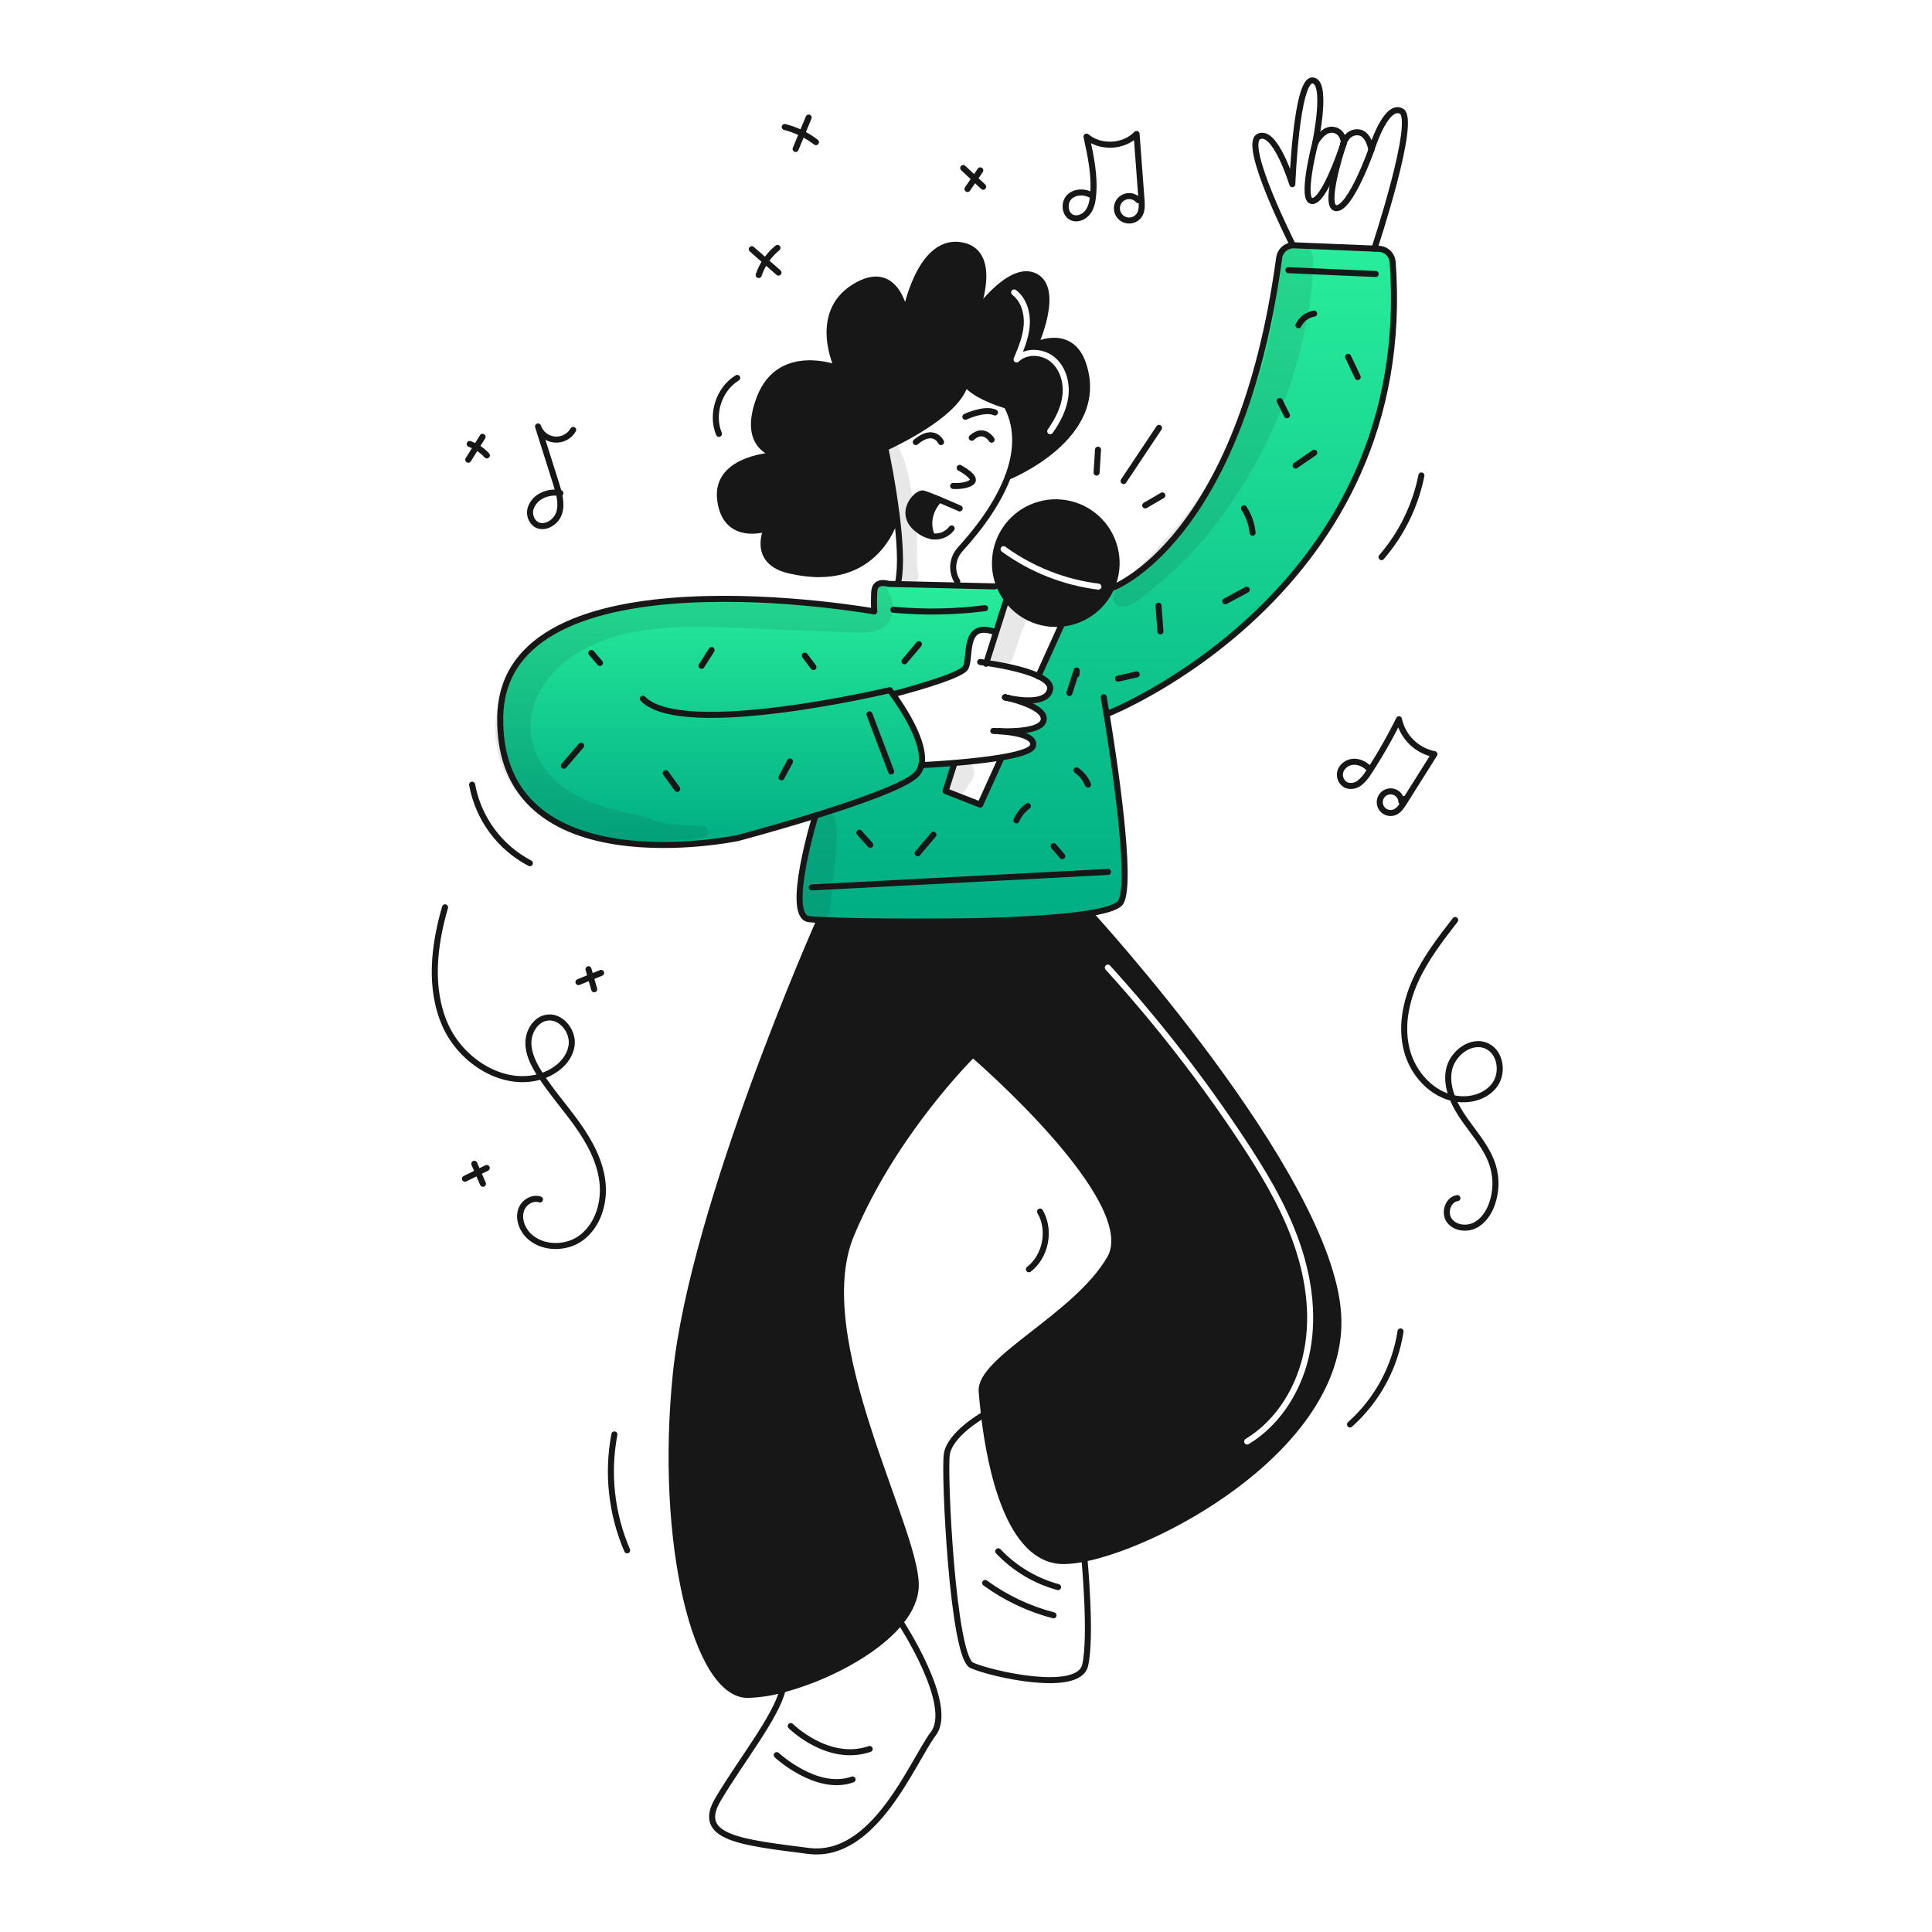 <svg width="960" height="960" viewBox="0 0 960 960" fill="none" xmlns="http://www.w3.org/2000/svg">
<g clip-path="url(#clip0_583_1339)">
<path d="M456.167 263.2C445.498 255.14 455.633 244.349 458.747 245.226C460.328 245.669 463.492 246.918 466.747 248.269C466.747 248.269 458.576 256.046 463.11 266.464V266.474C460.565 265.959 458.183 264.836 456.167 263.2Z" fill="#171717"/>
<path d="M549.826 354.687C553.493 376.993 562.762 437.776 556.979 448.187C555.669 450.544 549.987 452.378 541.514 453.778C507.591 459.4 428.934 458.211 406.914 457.078C404.587 456.957 402.894 456.836 401.947 456.725C389.857 455.305 405.201 405.272 405.201 405.272C426.208 398.733 449.119 390.703 455.043 385.132C456.446 383.803 457.415 382.083 457.824 380.195C457.824 380.195 464.987 379.872 474.176 379.107L474.206 379.429L469.863 393.081L487.052 399.831L497.51 376.719L497.449 376.386C505.892 374.966 512.521 373.092 513.249 370.674C514.861 365.274 502.7 363.774 496.736 363.359C503.214 363.551 517.48 363.359 518.579 357.879C519.757 351.964 505.693 348.015 500.927 346.846C505.753 347.874 520.301 350.282 521.782 342.585C522.276 340.005 519.798 337.809 515.959 335.975L527.334 310.838L527.273 309.931C532.652 309.46 537.807 307.555 542.2 304.415C546.592 301.275 550.063 297.015 552.25 292.078L552.542 292.209C552.542 292.209 616.498 269.409 635.621 128.096C635.844 126.445 636.636 124.923 637.861 123.794C639.086 122.664 640.667 121.998 642.331 121.91C642.552 121.891 642.775 121.887 642.996 121.9L682.924 123.542L685.17 123.632C686.921 123.705 688.584 124.419 689.843 125.637C691.103 126.856 691.871 128.495 692.001 130.242C704.091 293.781 550.587 354.584 550.587 354.584L549.826 354.687Z" fill="url(#paint0_linear_583_1339)"/>
<path d="M446.354 290.247L475.612 290.933L494.392 291.376L496.377 290.59C497.333 293.102 498.62 295.474 500.206 297.643L494.936 314.206L493.566 313.773C478.151 308.796 482.655 327.284 479.693 331.908C476.731 336.532 443.654 344.985 443.654 344.985C448.077 351.071 460.354 369.236 457.82 380.185C457.411 382.073 456.442 383.794 455.039 385.122C449.115 390.693 426.204 398.722 405.197 405.262C385.037 411.528 366.62 416.415 366.62 416.415C366.62 416.415 247.139 441.542 248.56 356.206C249.981 270.87 434.415 303.816 434.415 303.816C434.226 300.558 434.226 297.291 434.415 294.033C434.715 287.816 441.407 290.124 441.407 290.124L446.354 290.247Z" fill="url(#paint1_linear_583_1339)"/>
<path d="M475.663 288.887C474.131 286.448 473.44 283.574 473.697 280.705C473.953 277.836 475.143 275.13 477.083 273.001C481.254 268.276 494.352 253.979 500.79 236.982C504.99 225.89 506.362 213.638 500.558 202.123" stroke="#171717" stroke-width="3" stroke-linecap="round" stroke-linejoin="round"/>
<path d="M440.108 223.689C440.108 223.689 443.432 239.189 445.528 255.889C447.06 268.11 447.936 280.976 446.384 288.889" stroke="#171717" stroke-width="3" stroke-linecap="round" stroke-linejoin="round"/>
<path d="M492.73 218.471C492.73 218.471 488.83 212.071 482.846 217.524" stroke="#171717" stroke-width="3" stroke-linecap="round" stroke-linejoin="round"/>
<path d="M467.6 219.661C467.6 219.661 464.043 212.075 455.036 219.661" stroke="#171717" stroke-width="3" stroke-linecap="round" stroke-linejoin="round"/>
<path d="M479.693 207.1C479.693 207.1 489.173 202.6 494.393 204.964" stroke="#171717" stroke-width="3" stroke-linecap="round" stroke-linejoin="round"/>
<path d="M476.852 232.467C476.852 232.467 485.752 237.202 482.846 239.567C479.94 241.932 473.617 241.467 473.617 241.467" stroke="#171717" stroke-width="3" stroke-linecap="round" stroke-linejoin="round"/>
<path d="M476.852 252.617C476.852 252.617 471.703 250.33 466.746 248.265C463.492 246.914 460.328 245.665 458.746 245.222C455.632 244.345 445.497 255.136 456.166 263.196C458.182 264.832 460.564 265.955 463.108 266.47C464.938 266.768 466.814 266.562 468.535 265.875C470.257 265.188 471.759 264.046 472.881 262.57" stroke="#171717" stroke-width="3" stroke-linecap="round" stroke-linejoin="round"/>
<path d="M466.746 248.264C466.746 248.264 458.575 256.041 463.109 266.459" stroke="#171717" stroke-width="3" stroke-linecap="round" stroke-linejoin="round"/>
<path d="M484.922 155.4C485.214 154.645 496.982 124.329 476.852 121.749C456.46 119.14 449.83 156.126 449.83 156.126C449.83 156.126 445.8 129.336 424.461 142.615C403.122 155.894 416.161 182.915 416.161 182.915C416.161 182.915 387.477 171.772 377.523 197.615C367.569 223.458 386.53 226.057 386.53 226.057C386.53 226.057 355.237 226.857 357.847 248.263C360.457 269.669 381.08 262.569 381.08 262.569C381.08 262.569 373.02 278.941 392.223 283.445C436.976 293.945 445.53 255.889 445.53 255.889" stroke="#171717" stroke-width="3" stroke-linecap="round" stroke-linejoin="round"/>
<path d="M514.321 171.521C514.593 170.907 526.733 143.956 514.543 137.397C502.392 130.848 485.385 154.736 484.922 155.397L484.912 155.407" stroke="#171717" stroke-width="3" stroke-linecap="round" stroke-linejoin="round"/>
<path d="M500.79 236.979C500.79 236.979 550.319 217.232 538.249 181.022C532.174 162.807 514.855 171.26 514.321 171.522L514.311 171.533" stroke="#171717" stroke-width="3" stroke-linecap="round" stroke-linejoin="round"/>
<path d="M479.693 190.5C476.193 204.323 450.787 217.491 439.644 222.67C436.444 224.161 434.415 224.987 434.415 224.987" stroke="#171717" stroke-width="3" stroke-linecap="round" stroke-linejoin="round"/>
<path d="M507.43 203.449C507.43 203.449 504.598 202.875 500.679 201.706C494.009 199.722 484.179 196.024 479.693 190.506" stroke="#171717" stroke-width="3" stroke-linecap="round" stroke-linejoin="round"/>
<path d="M494.392 291.375L475.612 290.932L446.354 290.246L441.407 290.126C441.407 290.126 434.718 287.818 434.415 294.035C434.226 297.293 434.226 300.56 434.415 303.818C434.415 303.818 249.98 270.862 248.56 356.208C247.14 441.554 366.62 416.417 366.62 416.417C366.62 416.417 385.037 411.53 405.197 405.264C426.204 398.725 449.115 390.695 455.039 385.124C456.442 383.795 457.411 382.075 457.82 380.187C460.359 369.235 448.077 351.07 443.654 344.987C442.707 343.678 442.123 342.932 442.123 342.932C442.123 342.932 339 367.472 319.438 347.2" stroke="#171717" stroke-width="3" stroke-linecap="round" stroke-linejoin="round"/>
<path d="M405.2 405.264C405.2 405.264 389.856 455.297 401.946 456.717C402.893 456.828 404.586 456.949 406.913 457.07C428.937 458.208 507.594 459.397 541.513 453.77C549.986 452.37 555.668 450.535 556.978 448.178C562.761 437.77 553.492 376.987 549.825 354.678C548.988 349.57 548.444 346.479 548.444 346.479" stroke="#171717" stroke-width="3" stroke-linecap="round" stroke-linejoin="round"/>
<path d="M552.536 292.199C552.536 292.199 616.492 269.399 635.615 128.086C635.838 126.435 636.63 124.913 637.855 123.784C639.08 122.654 640.661 121.988 642.325 121.9C642.546 121.881 642.768 121.878 642.99 121.89L682.918 123.532L685.164 123.622C686.915 123.695 688.578 124.409 689.837 125.628C691.097 126.846 691.864 128.485 691.995 130.232C704.085 293.771 550.581 354.574 550.581 354.574" stroke="#171717" stroke-width="3" stroke-linecap="round" stroke-linejoin="round"/>
<path d="M653.518 71.083C653.519 71.075 653.523 71.068 653.529 71.063V71.053C653.77 69.894 659.946 40.142 652.098 39.971C644.098 39.79 642.144 91.525 642.144 91.525C642.144 91.525 633.61 63.617 625.429 67.879C617.248 72.141 642.315 121.62 642.315 121.62" stroke="#171717" stroke-width="3" stroke-linecap="round" stroke-linejoin="round"/>
<path d="M682.908 123.575C682.91 123.561 682.913 123.548 682.918 123.535C683.518 121.735 704.085 59.467 696.368 55.256C688.55 50.994 681.437 74.456 681.437 74.456C681.437 74.456 680.187 66.104 674.858 65.741C669.529 65.378 667.744 70.899 667.744 70.899C667.744 70.899 667.563 65.217 662.415 64.499C657.438 63.814 653.79 70.564 653.529 71.048" stroke="#171717" stroke-width="3" stroke-linecap="round" stroke-linejoin="round"/>
<path d="M667.341 72.141C665.441 78.075 657.741 103.283 664.007 103.441C671.12 103.612 681.437 74.455 681.437 74.455" stroke="#171717" stroke-width="3" stroke-linecap="round" stroke-linejoin="round"/>
<path d="M667.543 71.525L667.483 71.706" stroke="#171717" stroke-width="3" stroke-linecap="round" stroke-linejoin="round"/>
<path d="M667.744 70.9L667.734 70.911V70.921C667.734 70.927 667.734 70.932 667.732 70.938C667.73 70.943 667.728 70.947 667.724 70.951C667.714 70.981 667.704 71.031 667.684 71.082C667.684 71.088 667.684 71.093 667.682 71.099C667.68 71.104 667.678 71.108 667.674 71.112C667.654 71.172 667.624 71.263 667.593 71.364" stroke="#171717" stroke-width="3" stroke-linecap="round" stroke-linejoin="round"/>
<path d="M667.593 71.365C667.624 71.265 667.654 71.173 667.674 71.113" stroke="#171717" stroke-width="3" stroke-linecap="round" stroke-linejoin="round"/>
<path d="M667.593 71.365V71.375C667.588 71.381 667.584 71.388 667.583 71.395C667.573 71.435 667.553 71.476 667.543 71.526" stroke="#171717" stroke-width="3" stroke-linecap="round" stroke-linejoin="round"/>
<path d="M667.483 71.706C667.503 71.636 667.523 71.575 667.543 71.525" stroke="#171717" stroke-width="3" stroke-linecap="round" stroke-linejoin="round"/>
<path d="M667.483 71.707C667.442 71.828 667.392 71.969 667.341 72.121V72.141" stroke="#171717" stroke-width="3" stroke-linecap="round" stroke-linejoin="round"/>
<path d="M653.519 71.084C653.519 71.084 645.872 100.594 652.28 99.889C657.872 99.264 665.499 77.589 667.342 72.142" stroke="#171717" stroke-width="3" stroke-linecap="round" stroke-linejoin="round"/>
<path d="M406.92 458.016C406.92 458.016 344.334 598.957 335.8 682.872C327.266 766.787 345.976 842.18 371.476 842.18C377.37 842.014 383.22 841.124 388.896 839.53C409.238 834.24 434.909 821.495 447.442 805.99C452.198 800.116 455.069 793.839 455.042 787.421C454.921 758.621 401.584 664.737 422.923 613.535C444.262 562.333 483.434 523.927 483.434 523.927C483.434 523.927 568.125 596.468 551.534 625.273C534.943 654.078 486.52 675.406 487.799 691.406C488.011 694.106 488.373 698.287 488.978 703.375C491.978 728.482 501.038 775.684 528.533 775.684C532 775.616 535.451 775.214 538.84 774.484C579.614 766.253 668.677 716.592 664.929 653.184C660.819 583.666 541.52 453.777 541.52 453.777" stroke="#171717" stroke-width="3" stroke-linecap="round" stroke-linejoin="round"/>
<path d="M447.442 805.992C447.442 805.992 474.484 847.159 463.814 861.385C453.144 875.611 434.657 923.971 401.581 919.701C368.505 915.431 345.402 913.301 356.781 894.101C368.16 874.901 385.696 853.055 388.9 839.534" stroke="#171717" stroke-width="3" stroke-linecap="round" stroke-linejoin="round"/>
<path d="M488 703.5C488 703.5 471.879 712.749 470.459 722.7C469.039 732.651 473.431 823.219 482.851 827.481C492.271 831.743 535.887 841.707 539.201 827.481C542.515 813.255 538.839 774.486 538.839 774.486" stroke="#171717" stroke-width="3" stroke-linecap="round" stroke-linejoin="round"/>
<path d="M515.883 336.118L515.953 335.967L527.328 310.83" stroke="#171717" stroke-width="3" stroke-linecap="round" stroke-linejoin="round"/>
<path d="M474.202 379.421L469.859 393.073L487.048 399.823L497.506 376.711" stroke="#171717" stroke-width="3" stroke-linecap="round" stroke-linejoin="round"/>
<path d="M500.206 297.643L494.936 314.206L490.11 329.379L489.969 329.822" stroke="#171717" stroke-width="3" stroke-linecap="round" stroke-linejoin="round"/>
<path d="M496.378 290.589C495.058 287.152 494.385 283.501 494.393 279.819C494.391 273.954 496.096 268.216 499.3 263.303C502.504 258.39 507.067 254.515 512.435 252.152C517.803 249.788 523.742 249.037 529.529 249.99C535.316 250.943 540.701 253.56 545.027 257.52C549.352 261.481 552.432 266.615 553.891 272.295C555.35 277.976 555.124 283.959 553.241 289.513C551.359 295.068 547.901 299.955 543.289 303.578C538.677 307.202 533.11 309.405 527.268 309.919C526.392 310 525.515 310.04 524.619 310.04C518.494 310.041 512.514 308.181 507.471 304.707C502.428 301.233 498.559 296.308 496.378 290.585V290.589Z" stroke="#171717" stroke-width="3" stroke-linecap="round" stroke-linejoin="round"/>
<path d="M443.654 344.985C443.654 344.985 476.731 336.532 479.693 331.908C482.655 327.284 478.151 308.796 493.566 313.773" stroke="#171717" stroke-width="3" stroke-linecap="round" stroke-linejoin="round"/>
<path d="M496.73 363.352C502.694 363.765 514.855 365.267 513.243 370.667C512.517 373.085 505.888 374.959 497.443 376.379C490.149 377.609 481.514 378.495 474.17 379.1C464.981 379.865 457.818 380.188 457.818 380.188" stroke="#171717" stroke-width="3" stroke-linecap="round" stroke-linejoin="round"/>
<path d="M496.639 363.35C494.765 363.29 493.566 363.199 493.566 363.199C493.566 363.199 494.8 363.219 496.639 363.35Z" stroke="#171717" stroke-width="3" stroke-linecap="round" stroke-linejoin="round"/>
<path d="M496.639 363.352H496.73" stroke="#171717" stroke-width="3" stroke-linecap="round" stroke-linejoin="round"/>
<path d="M500.921 346.838C505.687 348.007 519.751 351.956 518.573 357.871C517.473 363.351 503.208 363.543 496.73 363.351" stroke="#171717" stroke-width="3" stroke-linecap="round" stroke-linejoin="round"/>
<path d="M499.521 346.525C499.721 346.555 500.105 346.646 500.639 346.777" stroke="#171717" stroke-width="3" stroke-linecap="round" stroke-linejoin="round"/>
<path d="M499.369 346.486C499.377 346.487 499.385 346.49 499.39 346.496C499.407 346.495 499.425 346.498 499.44 346.506" stroke="#171717" stroke-width="3" stroke-linecap="round" stroke-linejoin="round"/>
<path d="M499.441 346.506C499.425 346.499 499.408 346.496 499.391 346.496" stroke="#171717" stroke-width="3" stroke-linecap="round" stroke-linejoin="round"/>
<path d="M499.44 346.506C499.468 346.509 499.495 346.516 499.521 346.526" stroke="#171717" stroke-width="3" stroke-linecap="round" stroke-linejoin="round"/>
<path d="M500.639 346.777C500.105 346.666 499.722 346.577 499.521 346.525" stroke="#171717" stroke-width="3" stroke-linecap="round" stroke-linejoin="round"/>
<path d="M500.639 346.777L500.911 346.837H500.921" stroke="#171717" stroke-width="3" stroke-linecap="round" stroke-linejoin="round"/>
<path d="M487.048 328.955C487.048 328.955 488.206 329.096 490.11 329.378C495.894 330.235 508.487 332.401 515.953 335.967C519.792 337.801 522.27 339.997 521.776 342.577C520.295 350.277 505.747 347.866 500.921 346.838" stroke="#171717" stroke-width="3" stroke-linecap="round" stroke-linejoin="round"/>
<path d="M443.911 302.98C459.084 304.392 474.366 304.13 489.481 302.199" stroke="#171717" stroke-width="3" stroke-linecap="round" stroke-linejoin="round"/>
<path d="M640.2 134.254L683.562 136.148" stroke="#171717" stroke-width="3" stroke-linecap="round" stroke-linejoin="round"/>
<path d="M442.8 383.347L432.025 354.939" stroke="#171717" stroke-width="3" stroke-linecap="round" stroke-linejoin="round"/>
<path d="M403.356 440.956L550.577 433.256" stroke="#171717" stroke-width="3" stroke-linecap="round" stroke-linejoin="round"/>
<path d="M674.638 187.37L669.876 177.311" stroke="#171717" stroke-width="3" stroke-linecap="round" stroke-linejoin="round"/>
<path d="M645.2 161.6C645.945 160.09 647.04 158.779 648.393 157.776C649.746 156.774 651.319 156.108 652.981 155.836" stroke="#171717" stroke-width="3" stroke-linecap="round" stroke-linejoin="round"/>
<path d="M643.771 231.318L653.047 224.963" stroke="#171717" stroke-width="3" stroke-linecap="round" stroke-linejoin="round"/>
<path d="M639.475 206.383L635.919 199.271" stroke="#171717" stroke-width="3" stroke-linecap="round" stroke-linejoin="round"/>
<path d="M622.408 264.699C621.98 260.384 620.517 256.237 618.141 252.609" stroke="#171717" stroke-width="3" stroke-linecap="round" stroke-linejoin="round"/>
<path d="M608.855 298.764L619.505 293.041" stroke="#171717" stroke-width="3" stroke-linecap="round" stroke-linejoin="round"/>
<path d="M576.608 313.741L575.662 300.957" stroke="#171717" stroke-width="3" stroke-linecap="round" stroke-linejoin="round"/>
<path d="M555.555 337.241L564.801 335.107" stroke="#171717" stroke-width="3" stroke-linecap="round" stroke-linejoin="round"/>
<path d="M531.375 344.354L534.982 333.162L534.931 335.108" stroke="#171717" stroke-width="3" stroke-linecap="round" stroke-linejoin="round"/>
<path d="M540.622 389.869C539.451 386.999 537.475 384.529 534.932 382.758" stroke="#171717" stroke-width="3" stroke-linecap="round" stroke-linejoin="round"/>
<path d="M505.062 407.649C506.281 404.808 508.248 402.351 510.752 400.537" stroke="#171717" stroke-width="3" stroke-linecap="round" stroke-linejoin="round"/>
<path d="M527.819 425.428L523.552 420.449" stroke="#171717" stroke-width="3" stroke-linecap="round" stroke-linejoin="round"/>
<path d="M455.99 424.007L463.813 414.762" stroke="#171717" stroke-width="3" stroke-linecap="round" stroke-linejoin="round"/>
<path d="M432.433 419.818L427.033 413.799" stroke="#171717" stroke-width="3" stroke-linecap="round" stroke-linejoin="round"/>
<path d="M449.453 328.594L456.603 320.094" stroke="#171717" stroke-width="3" stroke-linecap="round" stroke-linejoin="round"/>
<path d="M404.184 331.469L399.917 325.779" stroke="#171717" stroke-width="3" stroke-linecap="round" stroke-linejoin="round"/>
<path d="M348.601 330.841L353.579 323.018" stroke="#171717" stroke-width="3" stroke-linecap="round" stroke-linejoin="round"/>
<path d="M298.107 329.419L293.84 324.441" stroke="#171717" stroke-width="3" stroke-linecap="round" stroke-linejoin="round"/>
<path d="M388.327 386.26L392.533 378.404" stroke="#171717" stroke-width="3" stroke-linecap="round" stroke-linejoin="round"/>
<path d="M336.511 392.001L330.821 384.178" stroke="#171717" stroke-width="3" stroke-linecap="round" stroke-linejoin="round"/>
<path d="M280.187 380.5L288.729 370.551" stroke="#171717" stroke-width="3" stroke-linecap="round" stroke-linejoin="round"/>
<path d="M263.288 428.926C255.854 425.03 249.407 419.491 244.435 412.73C239.464 405.969 236.099 398.163 234.596 389.906" stroke="#171717" stroke-width="3" stroke-linecap="round" stroke-linejoin="round"/>
<path d="M686.459 276.832C696.476 265.252 703.311 251.267 706.293 236.248" stroke="#171717" stroke-width="3" stroke-linecap="round" stroke-linejoin="round"/>
<path d="M569.045 251.15L577.578 246.17" stroke="#171717" stroke-width="3" stroke-linecap="round" stroke-linejoin="round"/>
<path d="M558.3 239.031L575.911 212.605" stroke="#171717" stroke-width="3" stroke-linecap="round" stroke-linejoin="round"/>
<path d="M544.888 234.831L545.599 223.453" stroke="#171717" stroke-width="3" stroke-linecap="round" stroke-linejoin="round"/>
<path d="M511.258 630.7C519.677 624.194 522.188 611.186 516.796 602.014" stroke="#171717" stroke-width="3" stroke-linecap="round" stroke-linejoin="round"/>
<path d="M311.631 770.348C303.819 752.215 301.608 732.159 305.283 712.76" stroke="#171717" stroke-width="3" stroke-linecap="round" stroke-linejoin="round"/>
<path d="M670.8 707.805C684.279 695.776 693.157 679.435 695.915 661.58" stroke="#171717" stroke-width="3" stroke-linecap="round" stroke-linejoin="round"/>
<path d="M525.746 788.621C514.396 785.526 504.114 779.371 496.025 770.828" stroke="#171717" stroke-width="3" stroke-linecap="round" stroke-linejoin="round"/>
<path d="M523.479 802.643C511.25 799.464 499.73 794.01 489.521 786.566" stroke="#171717" stroke-width="3" stroke-linecap="round" stroke-linejoin="round"/>
<path d="M221.138 450.84C215.572 469.985 213.163 491.19 221.253 509.413C229.343 527.636 250.681 541 269.564 534.6C276.516 532.245 282.984 526.759 284.026 519.494C285.068 512.229 278.435 504.182 271.265 505.752C265.922 506.923 262.565 512.715 262.554 518.185C262.543 523.655 265.129 528.785 268.054 533.406C273.654 542.247 280.669 550.093 286.745 558.611C292.821 567.129 298.053 576.624 299.32 587.011C300.587 597.398 297.22 608.822 288.834 615.072C280.448 621.322 266.852 620.466 260.898 611.863C258.704 608.692 257.674 604.501 259.06 600.903C260.446 597.305 264.66 594.771 268.314 596.013" stroke="#171717" stroke-width="3" stroke-linecap="round" stroke-linejoin="round"/>
<path d="M239.967 588.213L235.673 578.268" stroke="#171717" stroke-width="3" stroke-linecap="round" stroke-linejoin="round"/>
<path d="M231.029 585.699L241.867 580.355" stroke="#171717" stroke-width="3" stroke-linecap="round" stroke-linejoin="round"/>
<path d="M295.262 491.568L292.418 481.611" stroke="#171717" stroke-width="3" stroke-linecap="round" stroke-linejoin="round"/>
<path d="M287.435 488.001L298.69 483.428" stroke="#171717" stroke-width="3" stroke-linecap="round" stroke-linejoin="round"/>
<path d="M723.069 457.166C715.73 466.618 708.351 476.199 703.39 487.089C698.429 497.979 696.031 510.453 699.1 522.019C702.169 533.585 711.474 543.877 723.267 545.905C730.467 547.143 738.619 544.878 742.825 538.905C747.031 532.932 745.651 523.244 739.142 519.924C731.236 515.891 721.292 523.444 719.877 532.205C718.462 540.966 722.941 549.576 728.077 556.811C733.213 564.046 739.294 570.937 741.836 579.44C743.663 585.612 743.492 592.203 741.347 598.271C739.773 602.687 736.961 606.903 732.736 608.935C728.511 610.967 722.754 610.178 720.078 606.328C717.402 602.478 719.539 595.961 724.184 595.328" stroke="#171717" stroke-width="3" stroke-linecap="round" stroke-linejoin="round"/>
<path d="M680.843 382.663C679.97 381.488 678.859 380.511 677.582 379.795C676.305 379.079 674.892 378.642 673.434 378.51C671.972 378.413 670.514 378.749 669.242 379.475C667.97 380.201 666.939 381.286 666.28 382.594C665.691 383.933 665.625 385.444 666.095 386.829C666.565 388.215 667.536 389.374 668.818 390.078C669.922 390.501 671.116 390.632 672.285 390.456C673.453 390.281 674.557 389.806 675.488 389.078C677.331 387.601 678.885 385.795 680.071 383.752C685.639 375.292 690.671 366.491 695.137 357.4C696.051 361.701 698.208 365.639 701.341 368.724C704.473 371.809 708.444 373.905 712.758 374.752L697.574 398.86C696.388 400.744 695.074 402.739 693.013 403.582C691.955 404.015 690.788 404.1 689.679 403.825C688.57 403.55 687.577 402.929 686.844 402.053C686.111 401.176 685.677 400.089 685.603 398.949C685.529 397.808 685.82 396.674 686.433 395.71C687.047 394.746 687.951 394.002 689.015 393.587C690.079 393.171 691.248 393.104 692.353 393.397C693.457 393.689 694.44 394.326 695.159 395.214C695.878 396.102 696.295 397.196 696.351 398.337L697.792 396.983" stroke="#171717" stroke-width="3" stroke-linecap="round" stroke-linejoin="round"/>
<path d="M542.9 97.276C539.376 95.067 534.314 94.942 531.351 97.861C528.388 100.779 529.061 106.79 532.977 108.192C535.689 109.163 538.818 107.692 540.544 105.392C542.27 103.092 542.861 100.131 543.144 97.264C544.108 87.413 541.988 77.551 539.881 67.88C546.881 73.748 558.411 73.138 564.756 66.564L567.216 99.43C567.398 101.852 567.543 104.444 566.326 106.547C565.682 107.662 564.701 108.543 563.524 109.064C562.348 109.585 561.036 109.719 559.778 109.448C558.52 109.176 557.381 108.512 556.524 107.552C555.667 106.591 555.137 105.384 555.01 104.103C554.883 102.823 555.166 101.535 555.818 100.425C556.469 99.315 557.456 98.441 558.636 97.927C559.816 97.414 561.129 97.288 562.385 97.568C563.641 97.848 564.776 98.519 565.626 99.486" stroke="#171717" stroke-width="3" stroke-linecap="round" stroke-linejoin="round"/>
<path d="M480.743 93.921L487.098 84.644" stroke="#171717" stroke-width="3" stroke-linecap="round" stroke-linejoin="round"/>
<path d="M488.53 92.781L478.616 83.49" stroke="#171717" stroke-width="3" stroke-linecap="round" stroke-linejoin="round"/>
<path d="M395.335 74.019L401.82 58.408" stroke="#171717" stroke-width="3" stroke-linecap="round" stroke-linejoin="round"/>
<path d="M405.43 70.634C400.835 67.087 395.561 64.522 389.935 63.1" stroke="#171717" stroke-width="3" stroke-linecap="round" stroke-linejoin="round"/>
<path d="M376.993 136.669C378.762 131.387 381.992 126.714 386.307 123.191" stroke="#171717" stroke-width="3" stroke-linecap="round" stroke-linejoin="round"/>
<path d="M386.833 135.463L373.557 123.814" stroke="#171717" stroke-width="3" stroke-linecap="round" stroke-linejoin="round"/>
<path d="M357.244 215.584C353.185 205.777 357.252 193.306 366.31 187.777" stroke="#171717" stroke-width="3" stroke-linecap="round" stroke-linejoin="round"/>
<path d="M278.455 245.032C275.383 244.421 272.195 244.837 269.383 246.217C268.045 246.831 266.847 247.713 265.865 248.81C264.883 249.906 264.136 251.193 263.673 252.59C263.244 254 263.257 255.507 263.709 256.91C264.16 258.312 265.03 259.544 266.201 260.438C270.31 263.231 276.294 259.691 277.821 254.963C279.348 250.235 277.845 245.122 276.348 240.385L267.348 211.906C267.942 213.66 269.03 215.205 270.481 216.356C271.931 217.507 273.683 218.215 275.526 218.395C277.369 218.575 279.224 218.22 280.87 217.372C282.516 216.524 283.883 215.219 284.806 213.613" stroke="#171717" stroke-width="3" stroke-linecap="round" stroke-linejoin="round"/>
<path d="M241.924 226.3C239.595 223.725 236.662 221.77 233.389 220.611" stroke="#171717" stroke-width="3" stroke-linecap="round" stroke-linejoin="round"/>
<path d="M232.678 228.432L239.79 217.053" stroke="#171717" stroke-width="3" stroke-linecap="round" stroke-linejoin="round"/>
<path fill-rule="evenodd" clip-rule="evenodd" d="M392.221 283.447C436.974 293.945 445.528 255.891 445.528 255.891C443.432 239.187 440.106 223.697 440.106 223.697L439.642 222.68C450.785 217.501 476.191 204.333 479.691 190.51C484.177 196.028 494.007 199.726 500.677 201.71L500.556 202.124C506.36 213.639 504.988 225.891 500.788 236.983C500.788 236.983 550.317 217.236 538.247 181.026C532.172 162.812 514.853 171.265 514.319 171.526L514.33 171.502C514.815 170.412 526.617 143.9 514.541 137.402C502.39 130.849 485.383 154.737 484.92 155.402C485.212 154.651 496.98 124.331 476.85 121.751C456.458 119.142 449.828 156.128 449.828 156.128C449.828 156.128 445.796 129.338 424.459 142.617C403.122 155.896 416.159 182.917 416.159 182.917C416.159 182.917 387.475 171.784 377.521 197.617C367.567 223.45 386.528 226.059 386.528 226.059C386.528 226.059 355.236 226.846 357.845 248.265C360.454 269.684 381.078 262.571 381.078 262.571C381.078 262.571 373.021 278.947 392.221 283.447ZM504.824 144.108C504.165 143.607 503.224 143.736 502.723 144.395C502.221 145.055 502.35 145.996 503.01 146.497C507.257 149.724 509.075 155.633 508.693 161.316C508.311 167.018 506.072 172.458 503.736 178.038C503.461 178.695 503.687 179.456 504.276 179.857C504.866 180.258 505.656 180.189 506.167 179.691C510.203 175.759 517.523 176.01 522.095 179.8C526.651 183.578 528.602 190.08 527.939 196.228C527.276 202.377 524.327 208.159 520.619 213.413C520.142 214.09 520.303 215.026 520.98 215.503C521.657 215.981 522.593 215.82 523.07 215.143C526.915 209.696 530.18 203.421 530.921 196.55C531.662 189.678 529.533 182.071 524.009 177.491C519.774 173.979 513.426 172.818 508.288 174.838C509.944 170.611 511.374 166.17 511.687 161.517C512.109 155.219 510.143 148.15 504.824 144.108Z" fill="#171717"/>
<path fill-rule="evenodd" clip-rule="evenodd" d="M545.518 257.981C539.892 252.597 532.405 249.593 524.619 249.594C520.649 249.593 516.719 250.375 513.051 251.894C509.384 253.413 506.052 255.639 503.245 258.446C500.438 261.253 498.212 264.585 496.693 268.252C495.174 271.92 494.392 275.85 494.393 279.82C494.385 283.501 495.058 287.153 496.378 290.59C498.559 296.312 502.428 301.237 507.471 304.711C512.514 308.186 518.494 310.046 524.619 310.045C525.515 310.045 526.392 310.005 527.268 309.924C535.025 309.242 542.219 305.593 547.351 299.737C552.484 293.881 555.158 286.27 554.816 278.491C554.475 270.712 551.144 263.365 545.518 257.981ZM499.558 271.673C498.888 271.186 497.95 271.335 497.463 272.006C496.976 272.676 497.125 273.614 497.796 274.101C511.886 284.33 528.336 290.827 545.614 292.988C546.436 293.091 547.185 292.508 547.288 291.686C547.391 290.864 546.808 290.114 545.986 290.011C529.211 287.913 513.239 281.604 499.558 271.673Z" fill="#171717"/>
<path fill-rule="evenodd" clip-rule="evenodd" d="M538.834 774.483C579.608 766.256 668.671 716.595 664.923 653.183C660.813 583.665 541.514 453.776 541.504 453.768C507.585 459.395 428.928 458.206 406.904 457.068L406.914 458.015C406.914 458.015 344.327 598.945 335.794 682.871C327.261 766.797 345.97 842.179 371.47 842.179C377.363 842.012 383.214 841.122 388.89 839.529C409.236 834.239 434.903 821.489 447.436 805.989C452.195 800.115 455.066 793.838 455.036 787.42C454.996 777.744 448.951 760.726 441.749 740.449C427.51 700.361 408.746 647.536 422.917 613.534C444.256 562.333 483.428 523.926 483.428 523.926C483.428 523.926 568.121 596.468 551.528 625.272C543.374 639.426 527.535 651.775 513.684 662.574C499.348 673.751 487.143 683.267 487.793 691.405C488.005 694.105 488.372 698.286 488.972 703.374C491.974 728.483 501.027 775.683 528.527 775.683C531.993 775.614 535.445 775.213 538.834 774.483ZM551.584 479.794C551.027 479.181 550.078 479.136 549.465 479.693C548.853 480.25 548.807 481.199 549.365 481.812C573.59 508.455 595.744 536.911 615.632 566.931C625.963 582.528 635.673 598.569 642.088 615.979C648.501 633.384 651.482 652.298 648.113 670.379C644.744 688.46 634.522 705.57 618.924 715.008C618.215 715.437 617.988 716.359 618.417 717.068C618.846 717.777 619.768 718.004 620.477 717.575C636.941 707.613 647.568 689.683 651.062 670.928C654.557 652.173 651.445 632.697 644.903 614.942C638.364 597.193 628.494 580.916 618.133 565.274C598.161 535.127 575.913 506.55 551.584 479.794Z" fill="#171717"/>
<path d="M392.94 857.68C392.94 857.68 411.54 876.17 432.14 869.059" stroke="#171717" stroke-width="3" stroke-linecap="round" stroke-linejoin="round"/>
<path d="M385.954 872.113C385.954 872.113 405.867 890.604 423.647 884.203" stroke="#171717" stroke-width="3" stroke-linecap="round" stroke-linejoin="round"/>
<g opacity="0.1">
<path d="M440.371 222.283C440.237 227.019 441.371 231.635 442.177 236.276C443.134 241.77 443.827 247.311 444.44 252.853C444.996 257.863 445.366 262.887 445.552 267.927C445.742 273.061 446.573 279.383 445.231 284.383C442.885 293.126 458.066 293.962 456.17 284.383C455.146 279.212 455.957 273.224 455.625 267.927C455.282 262.452 454.706 256.999 453.954 251.566C452.579 241.636 451.003 229.479 445.524 220.887C445.207 220.379 444.735 219.986 444.177 219.767C443.619 219.548 443.006 219.515 442.427 219.672C441.849 219.829 441.337 220.168 440.966 220.639C440.596 221.11 440.387 221.688 440.371 222.287V222.283Z" fill="#171717"/>
</g>
<g opacity="0.1">
<path d="M434.755 293.625C434.95 295.556 435.842 299.389 434.955 301.234C433.734 303.763 430.873 302.541 428.621 302.291C421.56 301.507 414.347 301.509 407.252 301.178C394.302 300.572 381.351 299.972 368.399 299.378C343.292 298.248 317.44 296.078 293.212 304.402C272.385 311.559 254.598 326.262 248.228 347.973C241.687 370.273 250.575 392.707 269.737 405.513C280.876 412.957 294.529 416.771 307.689 418.464C311.053 419.022 314.453 419.329 317.862 419.385C321.178 419.313 324.395 418.415 327.673 418.021C335.073 417.131 342.516 417.592 349.887 416.133C353.281 415.461 352.199 410.658 349.114 410.425C343.12 409.971 337.058 410.081 331.096 409.225C328.114 408.637 325.196 407.758 322.384 406.602C319.085 405.586 315.732 404.751 312.341 404.102C301.369 401.563 290.523 398.481 281.174 391.969C265.795 381.258 258.852 363.55 267.032 345.963C275.788 327.137 296.762 317.072 316.304 313.702C340.404 309.548 365.494 312.134 389.768 312.987L411.137 313.738C418.017 313.98 425.087 314.713 431.952 314.038C444.252 312.838 446.425 301.402 440.524 292.063C439.017 289.678 434.433 290.381 434.759 293.625H434.755Z" fill="#171717"/>
</g>
<g opacity="0.1">
<path d="M408.823 402.957C401.404 404.857 401.36 417.998 400.499 424.157C399.241 433.164 398.199 442.206 397.045 451.227C396.519 455.353 400.955 458.915 404.733 458.915C409.245 458.915 411.991 455.375 412.42 451.227C413.42 441.573 414.648 431.905 415.339 422.227C415.658 417.754 417.994 400.613 408.823 402.962V402.957Z" fill="#171717"/>
</g>
<g opacity="0.1">
<path d="M556.08 301.101C562.053 302.678 567.992 296.27 572.28 292.84C577.368 288.771 582.306 284.485 586.985 279.949C596.712 270.518 605.23 259.487 612.853 248.317C627.878 226.132 638.97 201.524 645.641 175.574C649.514 160.646 652.326 144.874 652.59 129.423C652.779 118.423 636.326 118.614 635.622 129.423C634.577 145.45 632.812 160.996 628.705 176.575C624.541 192.304 618.597 207.508 610.989 221.891C603.574 236.138 594.646 249.546 584.36 261.883C579.16 268.044 573.769 274.105 568.11 279.846C565.188 282.811 562.14 285.627 559.1 288.469C556.332 291.057 553.295 293.369 553.292 297.439C553.303 298.267 553.58 299.07 554.082 299.73C554.584 300.389 555.284 300.87 556.08 301.101V301.101Z" fill="#171717"/>
</g>
<g opacity="0.1">
<path d="M479.956 392.29C480.446 391.549 480.895 390.781 481.301 389.99C481.507 389.544 481.501 389.339 481.201 389.857C481.491 389.467 481.803 389.093 482.135 388.737C483.655 386.796 484.548 384.752 483.854 382.237C483.586 381.266 483.097 380.37 482.426 379.619C481.754 378.868 480.919 378.281 479.984 377.905C475.863 376.166 470.444 379.197 470.724 384.014C470.743 384.926 470.838 385.835 471.01 386.73C470.815 385.891 470.881 386.174 470.81 386.88C470.71 387.835 470.64 388.789 470.576 389.747C470.232 394.912 477.514 396.361 479.966 392.29H479.956Z" fill="#171717"/>
</g>
<g opacity="0.1">
<path d="M502.615 328.245C504.272 324.939 505.093 321.328 506.253 317.828C507.436 314.259 509.053 310.889 510.28 307.349C513.326 298.595 499.194 294.649 496.358 303.511C495.24 307.011 494.638 310.811 493.87 314.411C493.102 318.011 492.102 321.742 492.22 325.426C492.388 330.639 500.014 333.426 502.615 328.242V328.245Z" fill="#171717"/>
</g>
</g>
<defs>
<linearGradient id="paint0_linear_583_1339" x1="543.04" y1="123.213" x2="543.04" y2="456.191" gradientUnits="userSpaceOnUse">
<stop stop-color="#28ED9B"/>
<stop offset="1" stop-color="#00AE84"/>
<stop offset="1" stop-color="#0A7D60"/>
</linearGradient>
<linearGradient id="paint1_linear_583_1339" x1="372.714" y1="290.217" x2="372.714" y2="419.156" gradientUnits="userSpaceOnUse">
<stop stop-color="#28ED9B"/>
<stop offset="1" stop-color="#00AE84"/>
<stop offset="1" stop-color="#0A7D60"/>
</linearGradient>
<clipPath id="clip0_583_1339">
<rect width="533" height="884" fill="white" transform="translate(214 38)"/>
</clipPath>
</defs>
</svg>

